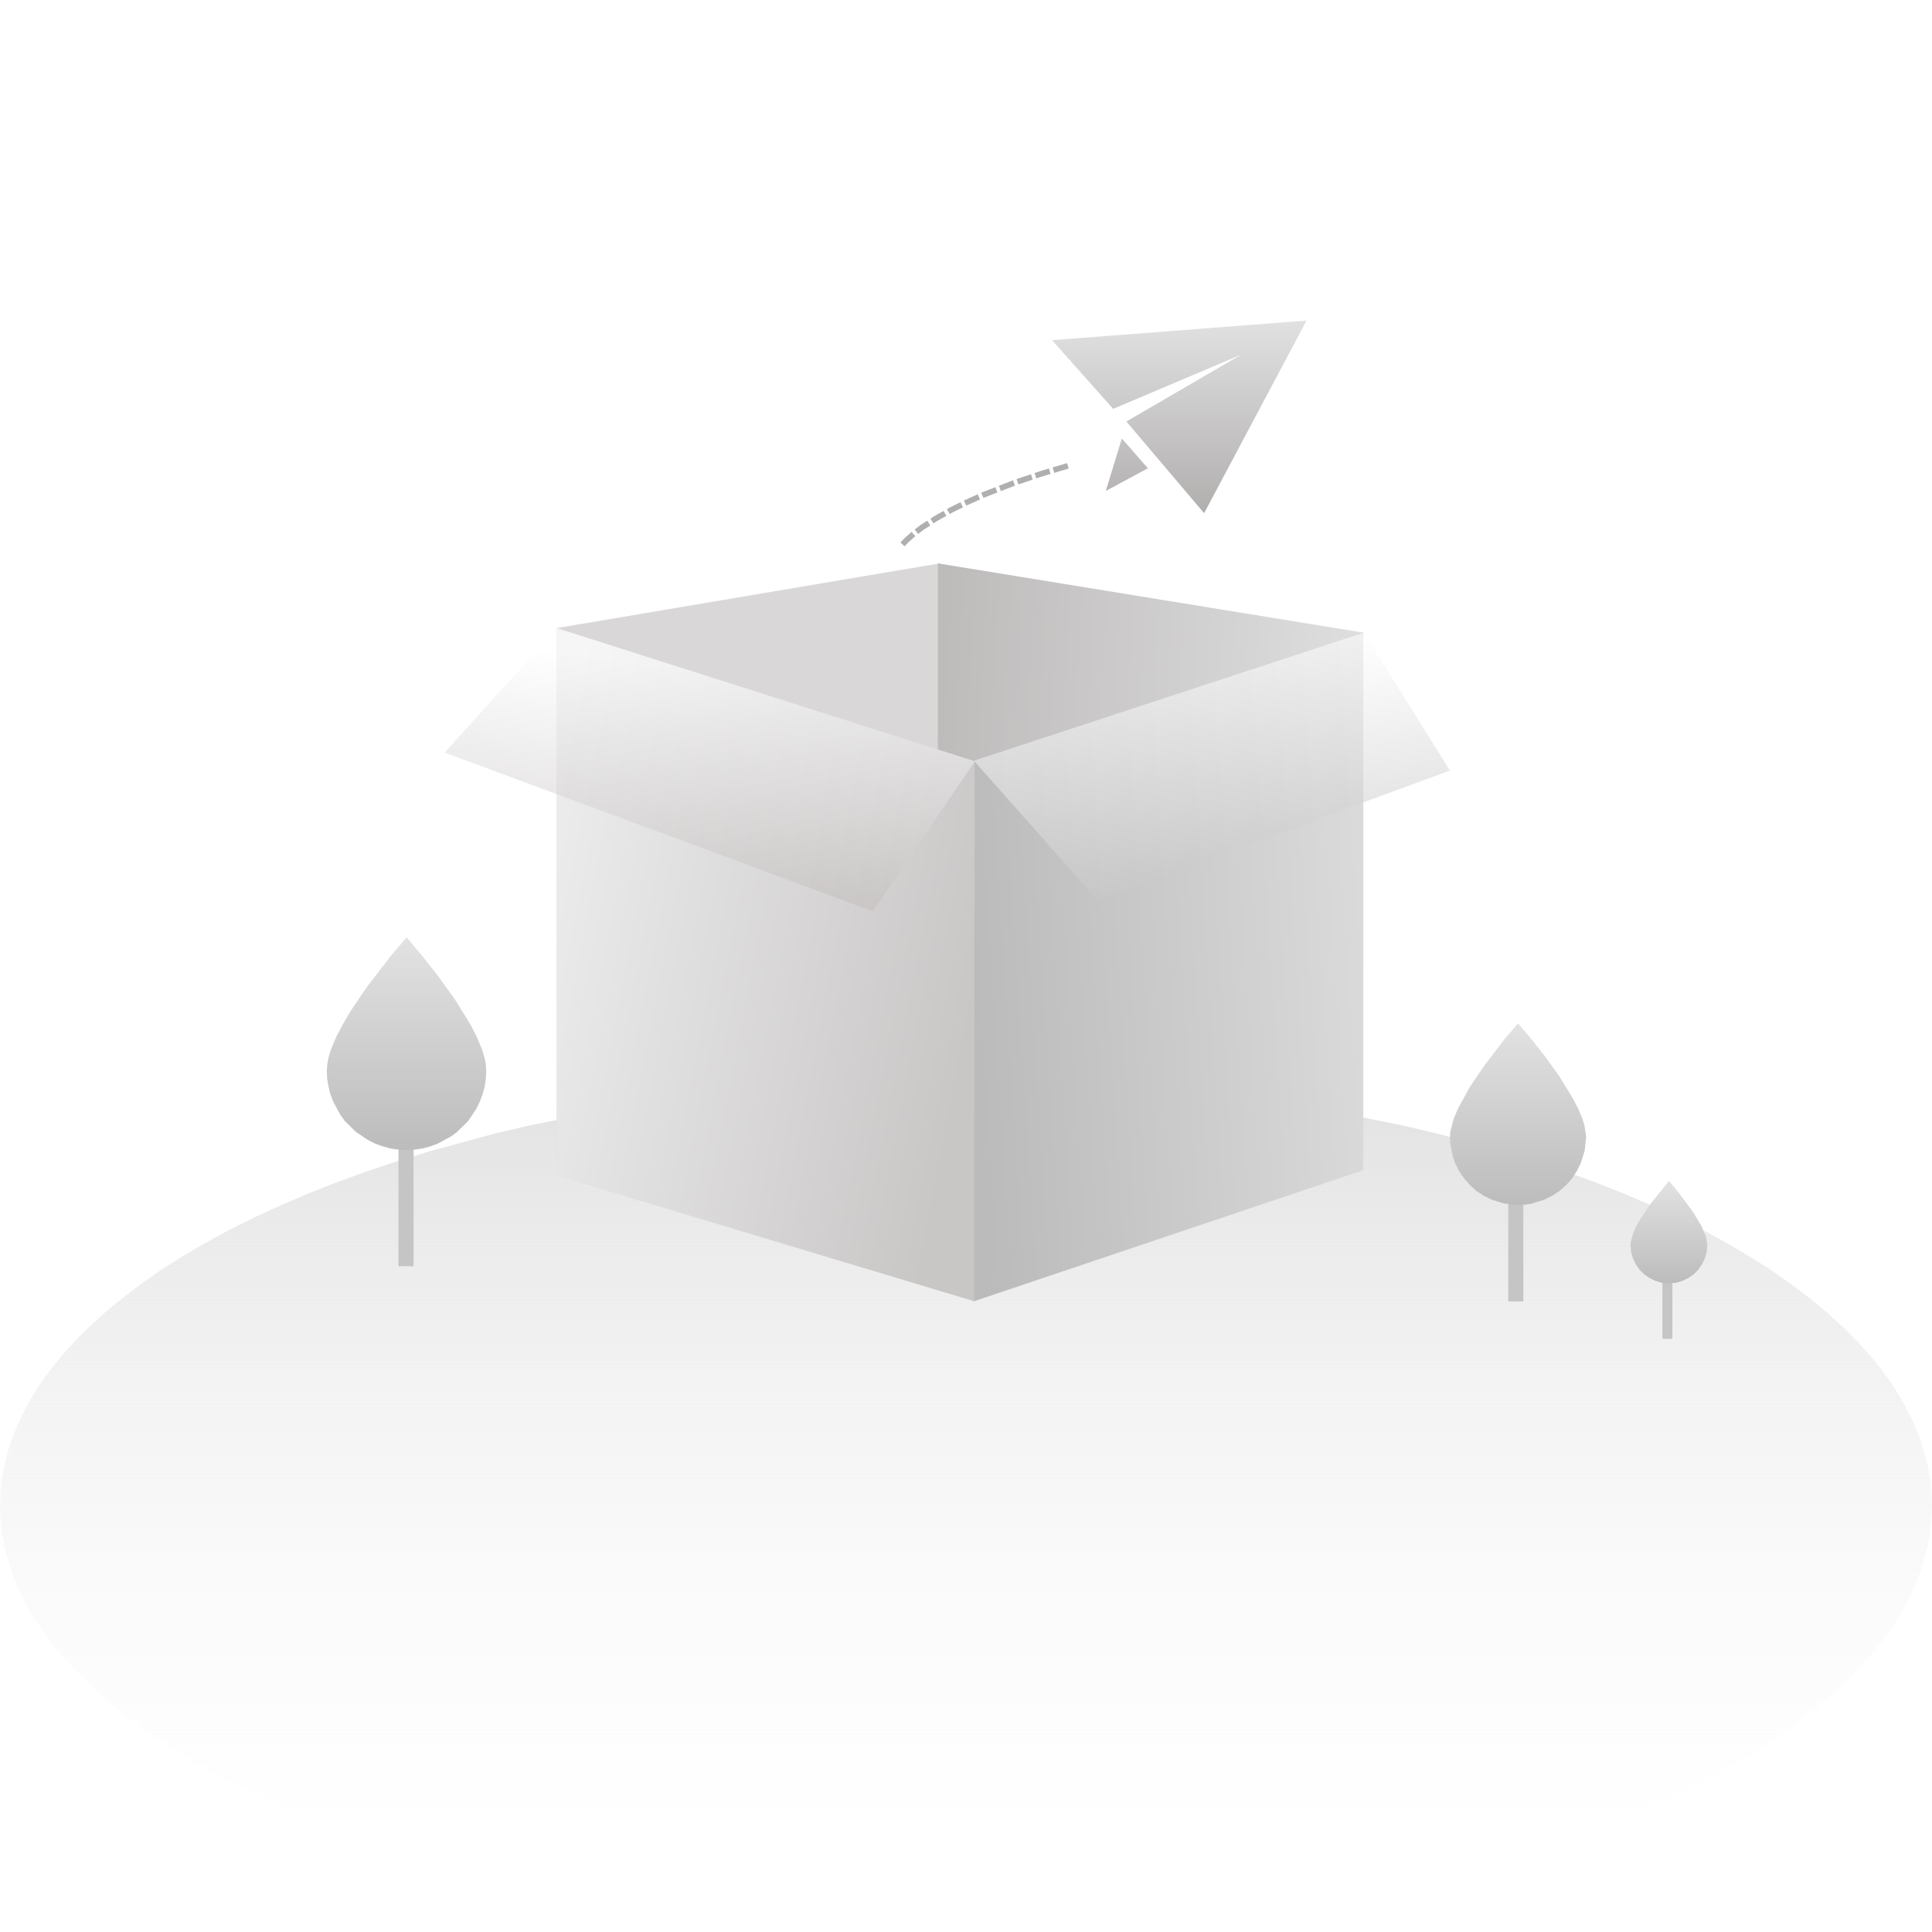 <?xml version="1.0" standalone="no"?><!DOCTYPE svg PUBLIC "-//W3C//DTD SVG 1.1//EN" "http://www.w3.org/Graphics/SVG/1.1/DTD/svg11.dtd"><svg height="1024" node-id="1" sillyvg="true" template-height="1024" template-width="1024" version="1.1" viewBox="0 0 1024 1024" width="1024" xmlns="http://www.w3.org/2000/svg" xmlns:xlink="http://www.w3.org/1999/xlink"><rect x="0" y="0" width="1024" height="1024" fill="#333333" stroke="none"/><defs node-id="52"><linearGradient gradientUnits="objectBoundingBox" id="linear-gradient" node-id="3" spreadMethod="pad" x1="0.5" x2="0.5" y1="0" y2="1"><stop offset="0" stop-color="#e1e1e1"></stop><stop offset="1" stop-color="#ffffff" stop-opacity="0"></stop></linearGradient><linearGradient gradientUnits="objectBoundingBox" id="linearGradient1" node-id="60" spreadMethod="pad" x1="0.5" x2="0.5" y1="0" y2="1"><stop offset="0" stop-color="#e2e2e2"></stop><stop offset="1" stop-color="#bcbcbc"></stop></linearGradient><linearGradient gradientUnits="objectBoundingBox" id="linearGradient2" node-id="67" spreadMethod="pad" x1="0.5" x2="0.5" y1="0" y2="1"><stop offset="0" stop-color="#e2e2e2"></stop><stop offset="1" stop-color="#bcbcbc"></stop></linearGradient><linearGradient gradientUnits="objectBoundingBox" id="linear-gradient-2" node-id="6" spreadMethod="pad" x1="0.5" x2="0.5" y1="0" y2="1"><stop offset="0" stop-color="#e2e2e2"></stop><stop offset="1" stop-color="#bcbcbc"></stop></linearGradient><linearGradient gradientUnits="objectBoundingBox" id="linear-gradient-5" node-id="9" spreadMethod="pad" x1="0" x2="1" y1="0.272" y2="0.354"><stop offset="0" stop-color="#bebbbb"></stop><stop offset="1" stop-color="#dfdfdf"></stop></linearGradient><linearGradient gradientUnits="objectBoundingBox" id="linear-gradient-6" node-id="12" spreadMethod="pad" x1="0" x2="1" y1="0.245" y2="0.556"><stop offset="0" stop-color="#ececec"></stop><stop offset="1" stop-color="#c9c6c6"></stop></linearGradient><linearGradient gradientUnits="objectBoundingBox" id="linear-gradient-7" node-id="15" spreadMethod="pad" x1="0" x2="1" y1="0.536" y2="0.425"><stop offset="0" stop-color="#bcbbbb"></stop><stop offset="1" stop-color="#dbdada"></stop></linearGradient><linearGradient gradientUnits="objectBoundingBox" id="linear-gradient-8" node-id="18" spreadMethod="pad" x1="0.522" x2="0.346" y1="0.174" y2="0.835"><stop offset="0" stop-color="#fefefe"></stop><stop offset="1" stop-color="#c4bfbf"></stop></linearGradient><linearGradient gradientUnits="objectBoundingBox" id="linear-gradient-9" node-id="21" spreadMethod="pad" x1="0.385" x2="0.623" y1="0.14" y2="0.885"><stop offset="0" stop-color="#ffffff"></stop><stop offset="1" stop-color="#c7c7c7"></stop></linearGradient><linearGradient gradientUnits="objectBoundingBox" id="linear-gradient-10" node-id="24" spreadMethod="pad" x1="0.5" x2="0.5" y1="0" y2="1"><stop offset="0" stop-color="#e1e1e1"></stop><stop offset="1" stop-color="#b1aeae"></stop></linearGradient><clipPath id="clip-暂无数据" node-id="27"><path d="M 0.00 0.00 L 1024.00 0.00 L 1024.00 1024.00 L 0.00 1024.00 Z" fill="#000000" fill-rule="nonzero" node-id="117" stroke="none" target-height="1024" target-width="1024" target-x="0" target-y="0"></path></clipPath></defs><g clip-path="url(#clip-暂无数据)" id="暂无数据" node-id="29"><path d="M 0.00 0.00 L 1024.00 0.00 L 1024.00 1024.00 L 0.00 1024.00 Z" fill="#ffffff" fill-rule="nonzero" node-id="122" stroke="none" target-height="1024" target-width="1024" target-x="0" target-y="0"></path><path d="M 1024.00 798.10 L 1023.70 805.50 L 1022.90 812.90 L 1021.50 820.20 L 1019.60 827.60 L 1017.10 835.00 L 1014.10 842.40 L 1010.60 849.40 L 1006.70 856.40 L 1002.20 863.40 L 997.10 870.40 L 991.40 877.40 L 985.00 884.50 L 977.30 892.30 L 968.80 900.10 L 959.40 907.90 L 949.20 915.70 L 938.00 923.40 L 926.90 930.50 L 915.00 937.40 L 902.30 944.30 L 888.60 951.10 L 874.00 957.80 L 859.60 964.00 L 844.60 969.90 L 828.90 975.50 L 812.60 981.00 L 796.30 986.00 L 762.10 995.20 L 744.20 999.40 L 708.20 1006.80 L 670.40 1012.90 L 632.10 1017.70 L 612.50 1019.60 L 592.60 1021.20 L 566.00 1022.70 L 539.20 1023.70 L 512.00 1024.00 L 484.80 1023.70 L 458.00 1022.70 L 431.40 1021.20 L 411.50 1019.60 L 391.90 1017.70 L 353.60 1012.90 L 315.80 1006.80 L 279.80 999.40 L 261.90 995.20 L 227.70 986.00 L 211.40 981.00 L 195.10 975.50 L 179.40 969.90 L 164.40 964.00 L 150.00 957.80 L 135.40 951.10 L 121.70 944.30 L 109.00 937.40 L 97.10 930.50 L 86.00 923.40 L 74.80 915.70 L 64.60 907.90 L 55.20 900.10 L 46.70 892.30 L 39.00 884.50 L 32.60 877.40 L 26.90 870.40 L 21.80 863.40 L 17.30 856.40 L 13.40 849.40 L 9.90 842.40 L 6.90 835.00 L 4.40 827.60 L 2.50 820.20 L 1.10 812.90 L 0.30 805.50 L 0.00 798.10 L 0.30 790.70 L 1.10 783.30 L 2.50 775.90 L 4.40 768.60 L 6.90 761.20 L 9.90 753.80 L 13.40 746.80 L 17.30 739.80 L 21.80 732.80 L 26.90 725.80 L 32.60 718.70 L 39.00 711.60 L 46.70 703.80 L 55.20 696.00 L 64.60 688.30 L 74.80 680.50 L 86.00 672.70 L 97.10 665.70 L 109.00 658.70 L 121.70 651.80 L 135.40 645.00 L 150.00 638.30 L 164.40 632.20 L 179.40 626.30 L 195.10 620.60 L 211.40 615.20 L 227.70 610.20 L 261.90 600.90 L 279.80 596.70 L 315.80 589.40 L 353.60 583.20 L 391.90 578.50 L 411.50 576.60 L 431.40 575.00 L 458.00 573.40 L 484.80 572.50 L 512.00 572.20 L 539.20 572.50 L 566.00 573.40 L 592.60 575.00 L 612.50 576.60 L 632.10 578.50 L 670.40 583.20 L 708.20 589.40 L 744.20 596.70 L 762.10 600.90 L 796.30 610.20 L 812.60 615.20 L 828.90 620.60 L 844.60 626.30 L 859.60 632.20 L 874.00 638.30 L 888.60 645.00 L 902.30 651.80 L 915.00 658.70 L 926.90 665.70 L 938.00 672.70 L 949.20 680.50 L 959.40 688.30 L 968.80 696.00 L 977.30 703.80 L 985.00 711.60 L 991.40 718.70 L 997.10 725.80 L 1002.20 732.80 L 1006.70 739.80 L 1010.60 746.80 L 1014.10 753.80 L 1017.10 761.20 L 1019.60 768.60 L 1021.50 775.90 L 1022.90 783.30 L 1023.70 790.70 L 1024.00 798.10 Z" fill="url(#linear-gradient)" fill-rule="nonzero" group-id="1,2" id="椭圆_1" node-id="32" stroke="none" target-height="451.8" target-width="1024" target-x="0" target-y="572.2"></path><path d="M 211.20 604.20 L 219.20 604.20 L 219.20 671.10 L 211.20 671.10 Z" fill="#c5c5c5" fill-rule="nonzero" group-id="1,3,9" id="矩形_4" node-id="34" stroke="none" target-height="66.9" target-width="8" target-x="211.2" target-y="604.2"></path><path d="M 215.50 496.80 L 223.80 506.70 L 232.10 517.20 L 241.10 529.70 L 249.40 543.10 L 252.80 549.80 L 255.40 556.00 L 256.70 560.20 L 257.50 563.90 L 257.70 567.30 L 257.50 571.70 L 256.90 575.90 L 255.80 579.90 L 254.40 583.70 L 252.60 587.50 L 248.10 594.20 L 242.30 599.90 L 239.10 602.30 L 231.90 606.20 L 228.10 607.60 L 224.00 608.70 L 219.90 609.30 L 215.50 609.50 L 211.10 609.30 L 206.90 608.70 L 202.90 607.60 L 199.00 606.20 L 195.30 604.40 L 188.60 599.90 L 182.80 594.20 L 180.40 590.90 L 176.50 583.70 L 175.10 579.90 L 174.10 575.90 L 173.40 571.70 L 173.20 567.30 L 173.50 563.90 L 174.20 560.20 L 175.50 556.00 L 178.10 549.80 L 181.60 543.10 L 185.50 536.40 L 194.40 523.20 L 207.10 506.70 L 215.50 496.80 Z" fill="url(#linearGradient1)" fill-rule="nonzero" group-id="1,3,10" id="路径_3" node-id="35" stroke="none" target-height="112.7" target-width="84.5" target-x="173.2" target-y="496.8"></path><path d="M 799.40 633.60 L 807.40 633.60 L 807.40 689.80 L 799.40 689.80 Z" fill="#c5c5c5" fill-rule="nonzero" group-id="1,4,11" id="矩形_4-2" node-id="37" stroke="none" target-height="56.2" target-width="8" target-x="799.4" target-y="633.6"></path><path d="M 804.60 542.40 L 811.70 550.80 L 818.80 559.80 L 826.50 570.50 L 833.50 581.90 L 836.50 587.70 L 838.70 593.00 L 839.80 596.50 L 840.70 602.60 L 839.90 609.90 L 837.80 616.60 L 835.70 620.80 L 833.20 624.60 L 830.10 628.10 L 826.60 631.20 L 822.80 633.70 L 818.60 635.80 L 811.90 637.90 L 808.30 638.50 L 804.60 638.70 L 797.30 637.90 L 790.50 635.80 L 786.30 633.70 L 782.50 631.20 L 779.10 628.10 L 776.00 624.60 L 773.40 620.80 L 771.30 616.60 L 770.10 613.30 L 768.70 606.30 L 768.50 602.60 L 768.70 599.70 L 770.50 593.00 L 772.70 587.70 L 779.00 576.20 L 786.60 565.00 L 797.40 550.80 L 804.60 542.40 Z" fill="url(#linearGradient2)" fill-rule="nonzero" group-id="1,4,12" id="路径_3-2" node-id="38" stroke="none" target-height="96.3" target-width="72.2" target-x="768.5" target-y="542.4"></path><path d="M 881.10 677.80 L 886.40 677.80 L 886.40 709.60 L 881.10 709.60 Z" fill="#c5c5c5" fill-rule="nonzero" group-id="1,5,13" id="矩形_4-3" node-id="40" stroke="none" target-height="31.8" target-width="5.3" target-x="881.1" target-y="677.8"></path><path d="M 884.60 625.90 L 889.80 632.20 L 897.30 642.30 L 901.80 649.80 L 904.30 655.80 L 904.90 659.80 L 904.60 663.60 L 903.60 667.00 L 902.10 670.10 L 900.10 673.00 L 897.70 675.40 L 894.80 677.40 L 891.70 678.90 L 888.30 679.90 L 884.60 680.20 L 880.80 679.90 L 877.40 678.90 L 874.30 677.40 L 871.40 675.40 L 869.00 673.00 L 867.00 670.10 L 865.50 667.00 L 864.50 663.60 L 864.20 659.80 L 864.40 658.00 L 865.70 653.40 L 867.30 649.80 L 869.50 646.00 L 874.40 638.60 L 884.60 625.90 Z" fill="url(#linear-gradient-2)" fill-rule="nonzero" group-id="1,5,14" id="路径_3-3" node-id="41" stroke="none" target-height="54.3" target-width="40.7" target-x="864.2" target-y="625.9"></path><path d="M 295.10 332.90 L 295.10 621.20 L 498.10 572.20 L 498.10 298.60 Z" fill="#d9d7d7" fill-rule="nonzero" group-id="1,6,15" id="路径_31" node-id="43" stroke="none" target-height="322.6" target-width="203" target-x="295.1" target-y="298.6"></path><path d="M 719.70 615.30 L 722.60 335.30 L 497.10 298.60 L 497.10 570.20 Z" fill="url(#linear-gradient-5)" fill-rule="nonzero" group-id="1,6,16" id="路径_32" node-id="44" stroke="none" target-height="316.7" target-width="225.5" target-x="497.1" target-y="298.6"></path><path d="M 295.10 332.90 L 295.10 623.10 L 516.70 689.80 L 516.70 403.50 Z" fill="url(#linear-gradient-6)" fill-rule="nonzero" group-id="1,6,17" id="路径_33" node-id="45" stroke="none" target-height="356.9" target-width="221.6" target-x="295.1" target-y="332.9"></path><path d="M 722.60 620.20 L 516.20 689.70 L 516.60 403.50 L 722.60 335.20 Z" fill="url(#linear-gradient-7)" fill-rule="nonzero" group-id="1,6,18" id="路径_34" node-id="46" stroke="none" target-height="354.5" target-width="206.4" target-x="516.2" target-y="335.2"></path><path d="M 295.20 333.00 L 235.70 398.90 L 462.70 483.00 L 516.70 403.50 Z" fill="url(#linear-gradient-8)" fill-opacity="0.51" fill-rule="nonzero" group-id="1,6,19" id="路径_35" node-id="47" stroke="none" target-height="150" target-width="281" target-x="235.7" target-y="333"></path><path d="M 516.20 403.20 L 581.70 477.10 L 768.50 408.40 L 722.90 335.30 Z" fill="url(#linear-gradient-9)" fill-opacity="0.59" fill-rule="nonzero" group-id="1,6,20" id="路径_36" node-id="48" stroke="none" target-height="141.8" target-width="252.3" target-x="516.2" target-y="335.3"></path><path d="M 590.00 216.70 L 557.60 180.30 L 692.50 169.90 L 638.20 272.00 L 597.00 223.40 L 658.00 187.90 Z M 594.60 232.40 L 586.10 260.20 L 608.40 248.20 Z" fill="url(#linear-gradient-10)" fill-rule="nonzero" group-id="1,7" id="发布色块_1_" node-id="49" stroke="none" target-height="102.1" target-width="134.9" target-x="557.6" target-y="169.9"></path><path d="M 566.00 246.90 L 552.20 251.00 L 537.90 255.80 L 521.20 262.30 L 512.70 266.10 L 504.30 270.20 L 496.20 274.70 L 488.90 279.40 L 484.40 282.80 L 480.50 286.30 L 477.20 289.70" fill="none" group-id="1,8" id="路径_37" node-id="50" stroke="#afafaf" stroke-dasharray="8 2" stroke-linecap="butt" stroke-width="3" target-height="42.8" target-width="88.8" target-x="477.2" target-y="246.9"></path></g></svg>
